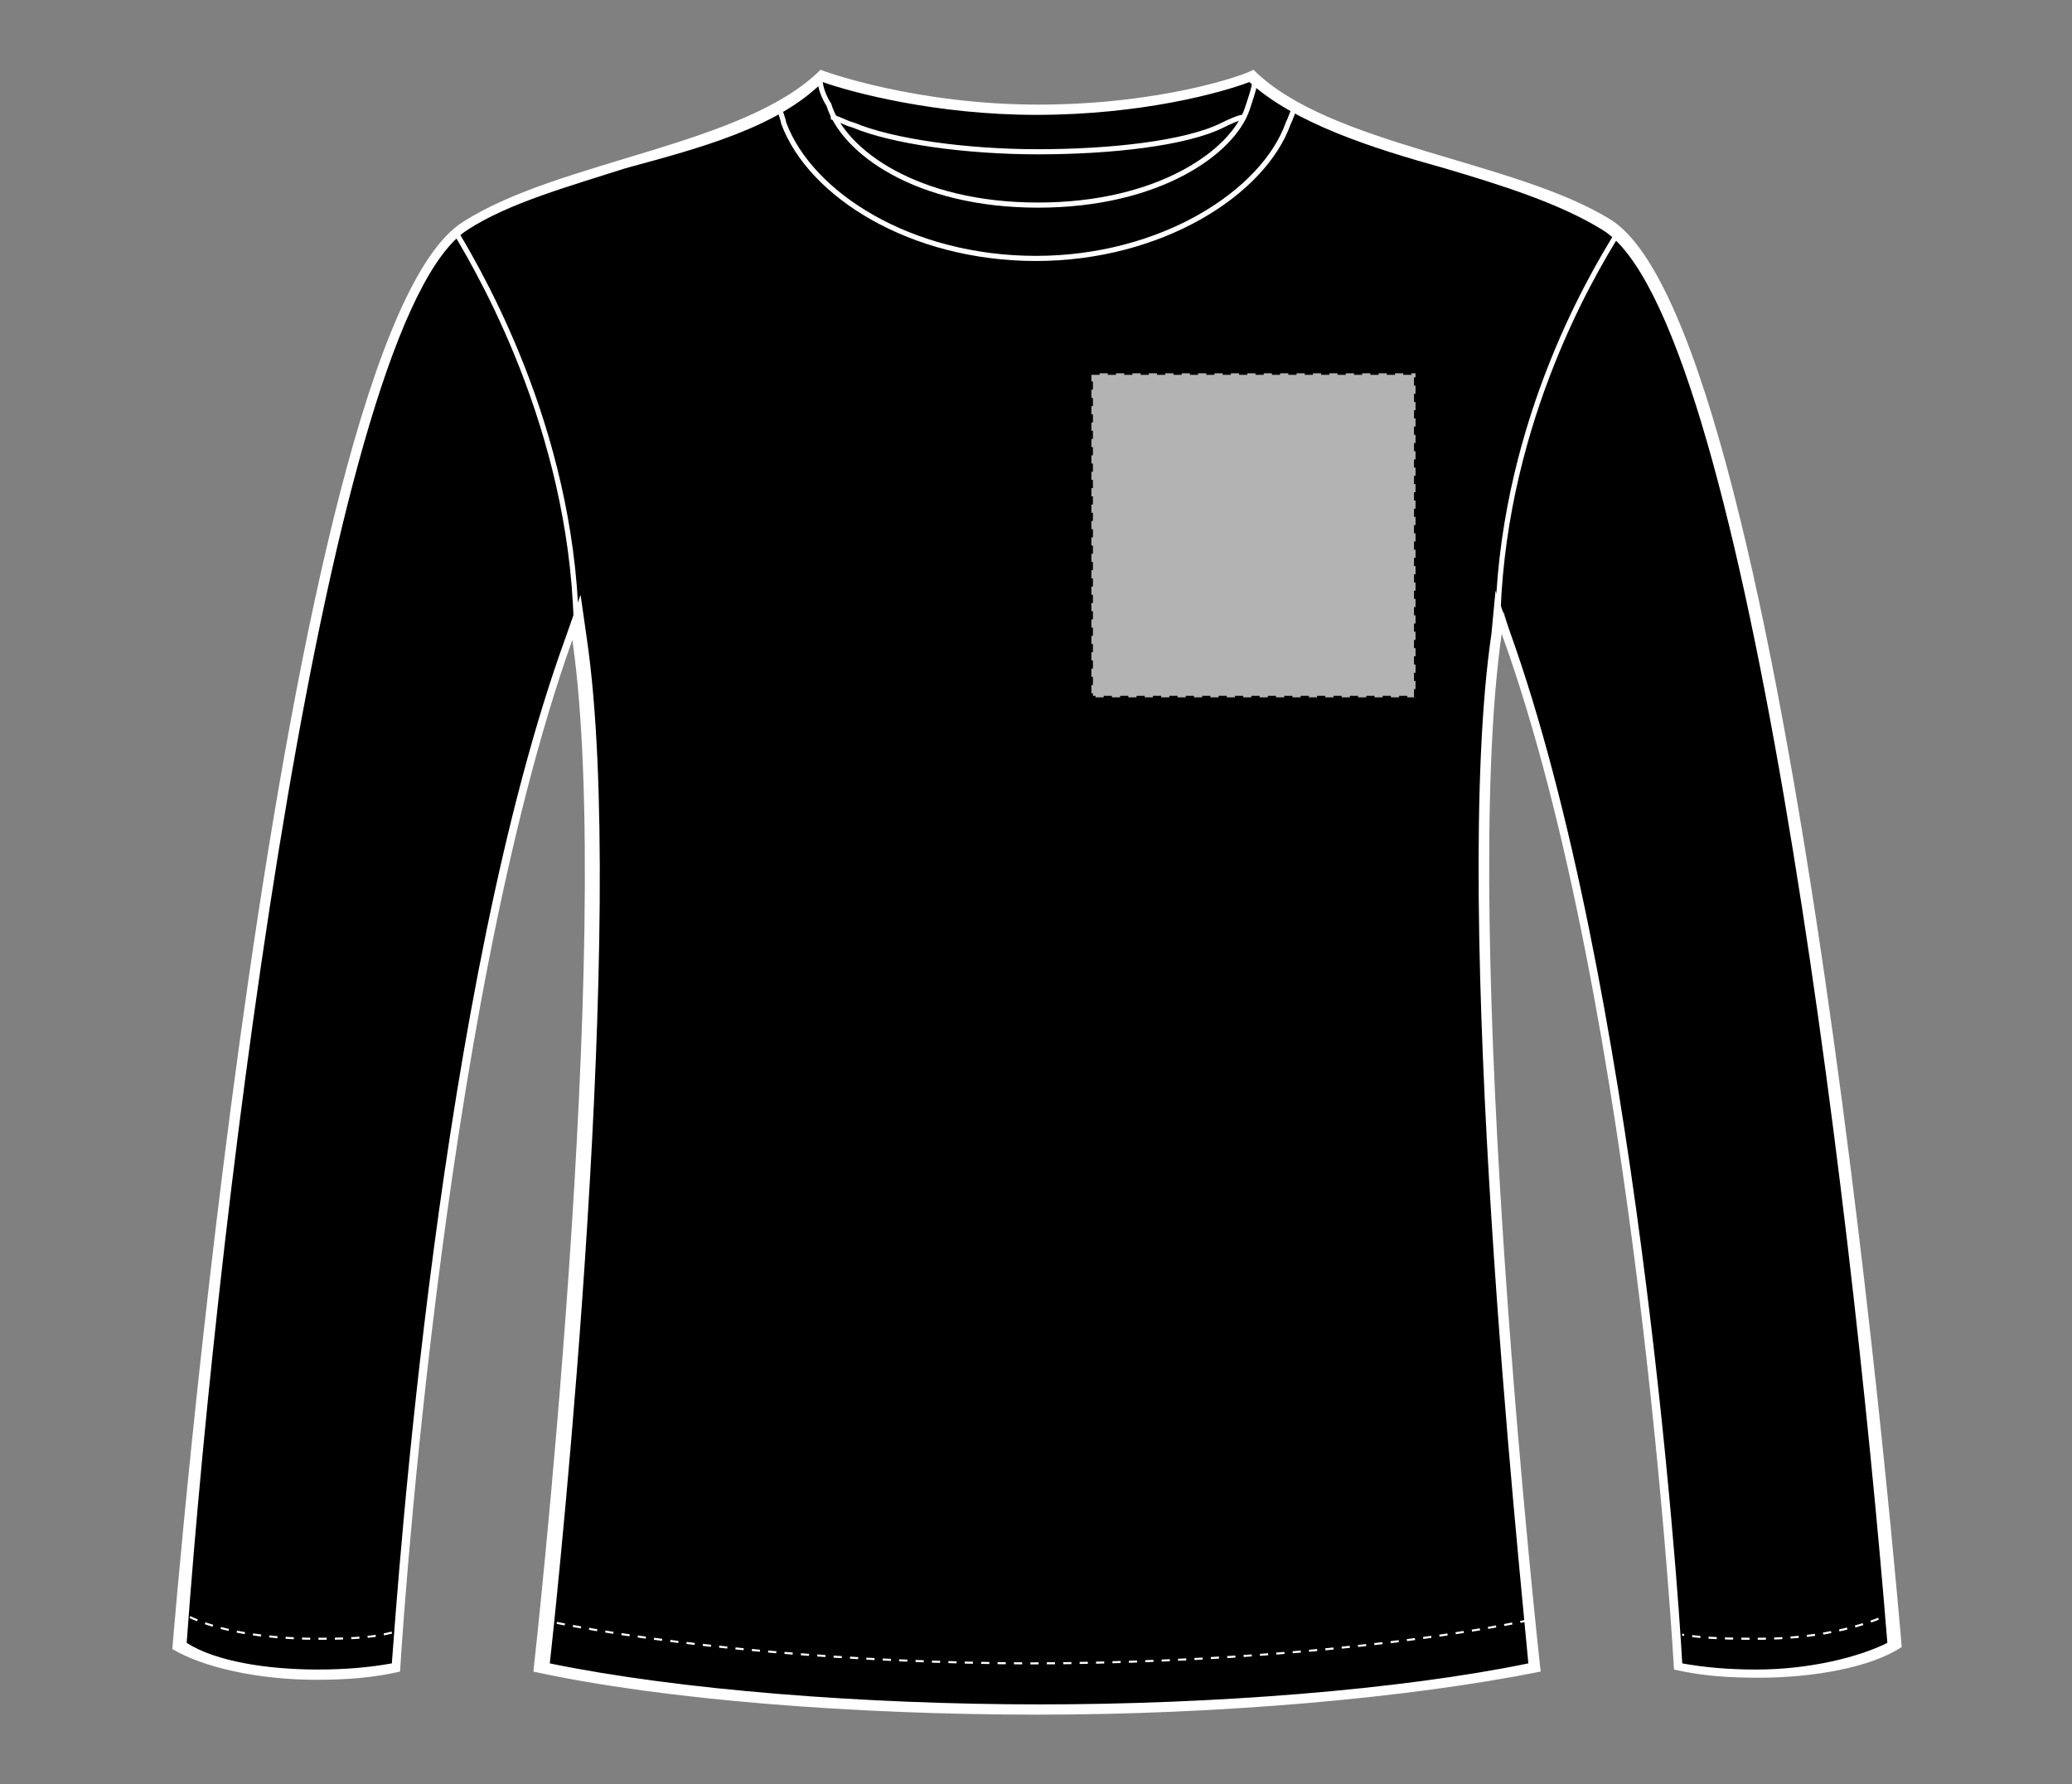 <?xml version="1.0" encoding="UTF-8"?>
<svg xmlns="http://www.w3.org/2000/svg" xmlns:xlink="http://www.w3.org/1999/xlink" version="1.1" id="Layer_1" x="0px" y="0px" viewBox="0 0 101 87" style="enable-background:new 0 0 101 87;" xml:space="preserve">
<rect x="0" y="0" width="101" height="87" fill="#808080" stroke="none"/>
<style type="text/css">
	.st0{fill:#FFFFFF;}
	.st1{fill:none;stroke:#FFFFFF;stroke-width:0.25;}
	.st2{fill:none;stroke:#FFFFFF;stroke-width:0.1;stroke-dasharray:0.4;}
	.st3{fill:#B3B3B3;stroke:#010101;stroke-width:0.15;stroke-miterlimit:10;stroke-dasharray:0.4,0.4;}
</style>
<g>
	<path d="M50.6,83.3c-8.6,0-17.9-0.8-24.3-2.1c0.3-3.3,3.9-36.3,1.9-50.1L28.1,30l-0.4,1.1c-6.2,17.3-8.3,47.4-8.4,50.2   c-1.2,0.2-2.4,0.4-3.9,0.4c-2.7,0-5.3-0.5-6.6-1.4c0.3-3.8,5.6-64,14.1-69.3c2-1.3,5-2.1,7.7-3C34.2,7,38,5.8,40.1,3.7   c1.1,0.4,5.2,1.7,10.5,1.7c5.7,0,9.5-1.3,10.5-1.7c2.1,2.1,5.9,3.2,9.6,4.3c2.7,0.8,5.7,1.7,7.7,3c8.5,5.3,13.8,65.5,14.1,69.3   c-1.5,0.8-4,1.4-6.6,1.4c-1.4,0-2.7-0.1-3.9-0.4c-0.2-2.8-2.2-33.1-8.4-50.4l-0.3-1.1l-0.2,1.1c-2,13.9,1.5,47.2,1.9,50.4   C68.5,82.5,59.2,83.3,50.6,83.3z"></path>
	<path class="st0" d="M40.1,4c1.4,0.5,5.5,1.6,10.4,1.6c5.2,0,9.1-1.1,10.4-1.6c2.2,2,5.9,3.2,9.5,4.2c2.7,0.8,5.6,1.7,7.7,3   c6.9,4.2,12.1,46.6,13.9,68.9c-1.4,0.7-3.8,1.3-6.4,1.3c-1.3,0-2.5-0.1-3.6-0.3c-0.2-3.9-2.3-33.3-8.4-50.3l-0.7-2l-0.2,2.1   c-2,13.6,1.4,45.7,1.8,50.2c-6.3,1.3-15.4,2-23.8,2c-8.5,0-17.6-0.7-23.9-2c0.5-4.5,3.8-36.4,1.8-50l-0.3-2.1l-0.7,2   c-6.2,17-8.2,46.2-8.5,50.1c-1.1,0.2-2.3,0.3-3.6,0.3c-2.5,0-5-0.4-6.4-1.3C10.7,58,16,15.5,22.8,11.2c2-1.3,4.9-2.1,7.7-3   C34.2,7.2,37.9,6.2,40.1,4 M61.1,3.4c-0.5,0.3-4.6,1.7-10.5,1.7S40.2,3.5,40,3.4l0,0c-3.7,3.7-12.7,4.4-17.4,7.4   c-9,5.5-14.2,69.6-14.2,69.6c1.5,0.9,4.2,1.5,7,1.5c1.5,0,2.8-0.1,4.1-0.4c0,0,1.9-32.1,8.4-50.3C30,45.8,26,81.5,26,81.5   c6.4,1.4,15.8,2.1,24.6,2.1s18-0.8,24.5-2.1c0,0-4-35.9-1.9-50.6c6.6,18.2,8.4,50.5,8.4,50.5c1.3,0.3,2.6,0.4,4.1,0.4   c2.7,0,5.5-0.5,7-1.5c0,0-5.3-64.1-14.2-69.6C73.8,7.8,64.8,7.1,61.1,3.4L61.1,3.4z"></path>
	<path class="st1" d="M61.1,3.6c0.2,0.2,0,0.8-0.3,1.7c-0.7,2.1-4.3,4.7-10.2,4.7s-9.5-2.6-10.2-4.9C40,4.5,39.9,3.8,40,3.6"></path>
	<path class="st1" d="M40.5,5.7c0.2,0,0.7,0.3,1.1,0.4c1.9,0.8,5.5,1.3,9,1.3s7.2-0.4,9-1.3c0.2-0.1,0.8-0.4,1.1-0.4"></path>
	<path class="st1" d="M37.9,5.1c0.1,0.2,0.3,0.8,0.3,0.9c1.3,3.5,6.2,6.6,12.3,6.6s11.1-3.2,12.3-6.6c0.1-0.2,0.3-0.7,0.3-0.9"></path>
	<path class="st2" d="M92.3,78.6c-1.6,0.8-4,1.3-6.5,1.3c-1.4,0-2.6,0-3.8-0.2"></path>
	<path class="st1" d="M78.9,11.3c-1.5,2.4-5.8,9.8-5.9,19.4"></path>
	<path class="st2" d="M74.5,79c-6.3,1.3-15.6,2.1-24.2,2.1c-8.4,0-17.5-0.8-23.8-2.1"></path>
	<path class="st1" d="M28.1,31.2c0-9.6-4.4-17.4-5.9-19.9"></path>
	<path class="st2" d="M19.1,79.6c-1.2,0.3-2.4,0.3-3.7,0.3c-2.5,0-5.1-0.4-6.6-1.3"></path>
	<rect id="sweatshirt-ls-left-breast-garmentscreenbounds" x="53.2" y="18.2" class="st3" width="15.8" height="15.8"></rect>
</g>
</svg>
